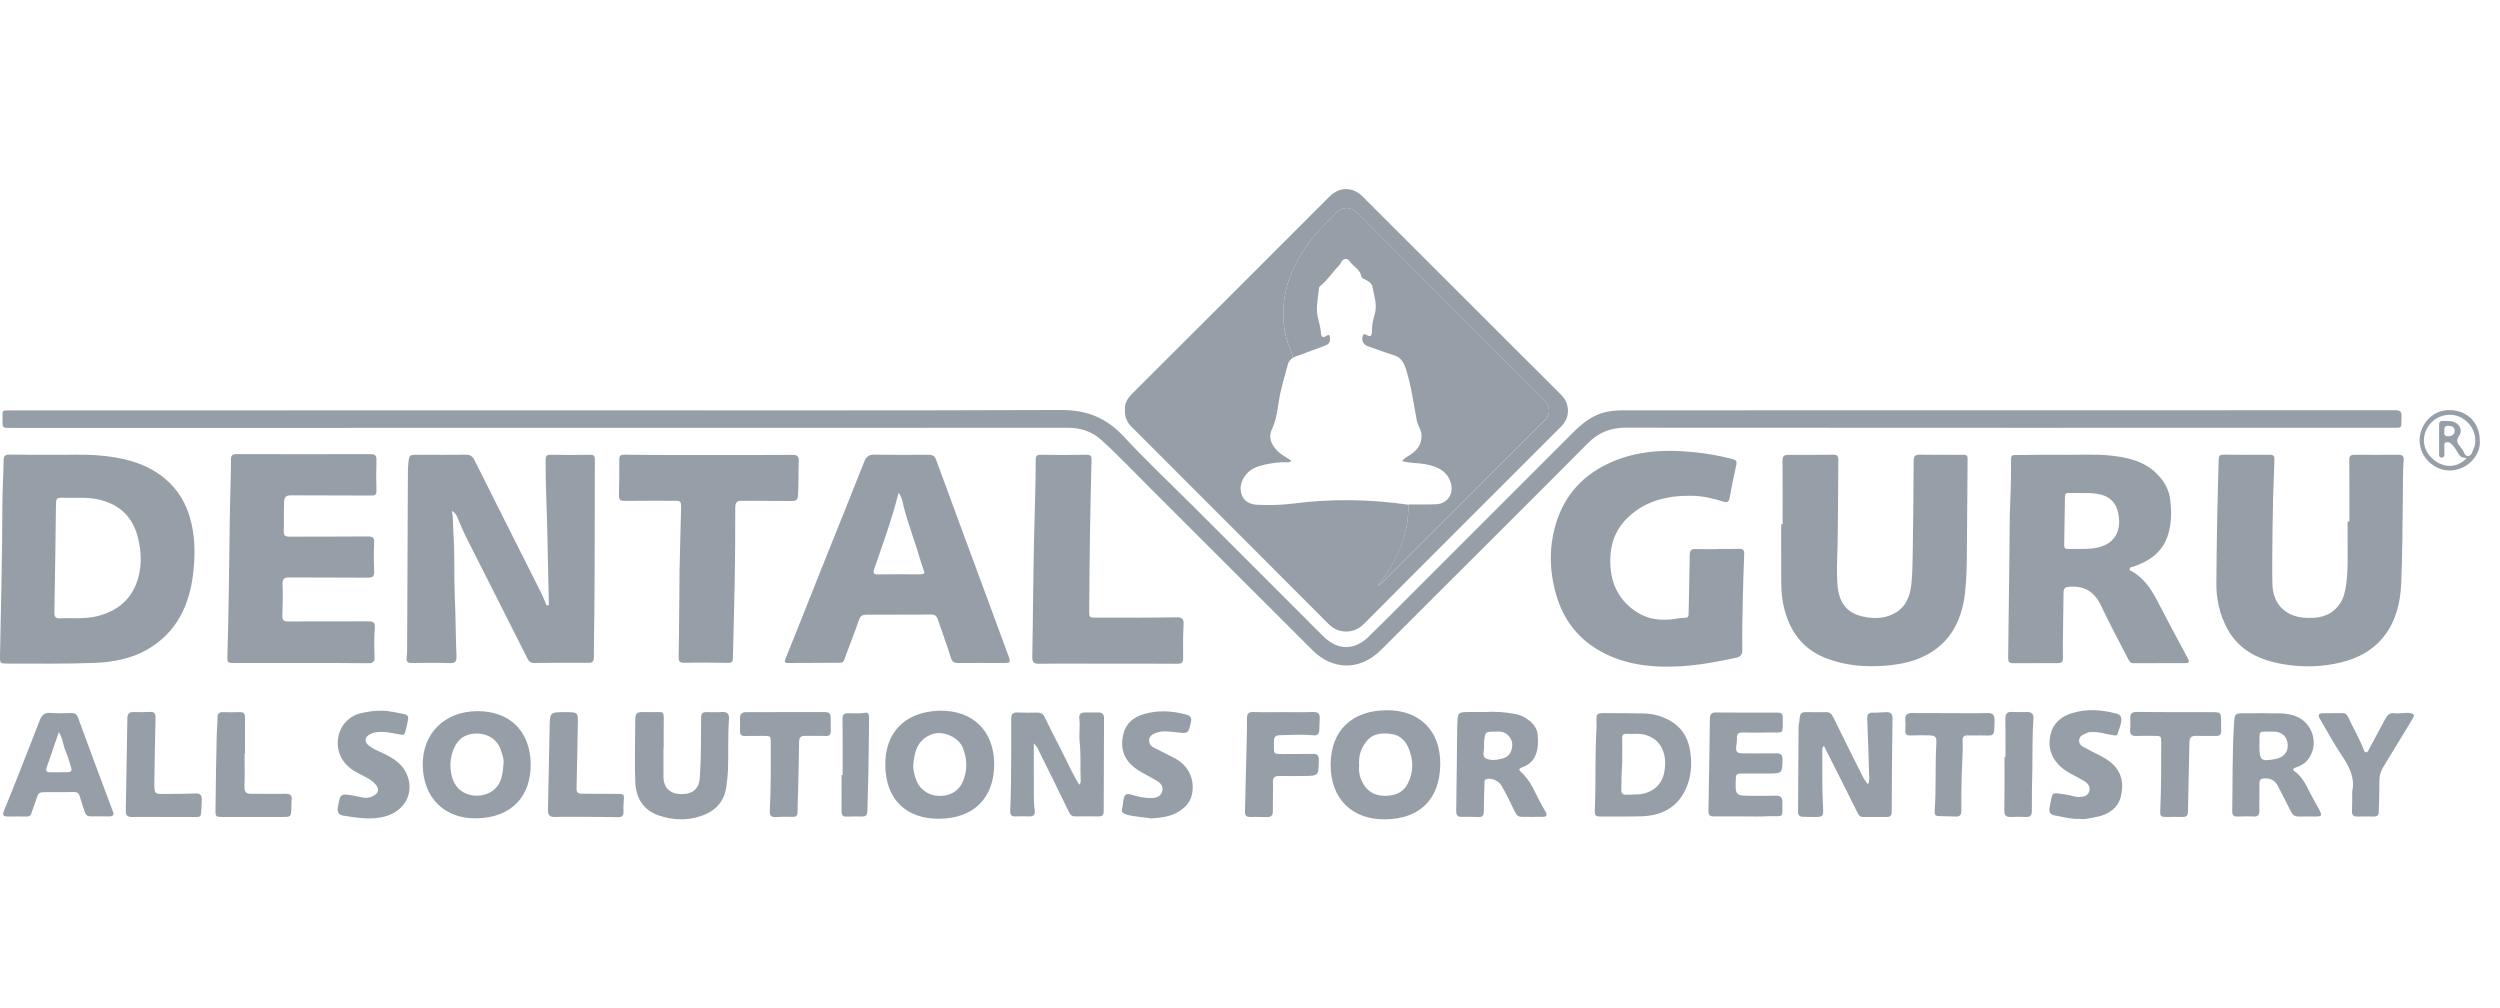 <svg width="119" height="48" viewBox="0 0 119 48" fill="none" xmlns="http://www.w3.org/2000/svg">
<g clip-path="url(#clip0_2788_19671)">
<path d="M25.892 19.531C34.09 19.531 42.295 19.547 50.493 19.515C51.703 19.51 52.652 19.876 53.474 20.762C54.513 21.881 55.622 22.93 56.704 24.007C58.443 25.747 60.188 27.486 61.927 29.226C62.288 29.586 62.643 29.957 63.015 30.313C63.693 30.965 64.468 30.965 65.147 30.307C65.794 29.682 66.425 29.04 67.061 28.404C68.716 26.749 70.37 25.094 72.025 23.44C72.98 22.485 73.934 21.53 74.889 20.576C75.34 20.13 75.822 19.743 76.464 19.605C76.771 19.542 77.079 19.531 77.387 19.531C89.589 19.526 101.798 19.531 114.001 19.526C114.244 19.526 114.324 19.589 114.313 19.839C114.287 20.417 114.398 20.364 113.788 20.364C101.644 20.364 89.505 20.369 77.36 20.358C76.655 20.358 76.077 20.597 75.583 21.096C74.348 22.342 73.102 23.583 71.861 24.824C69.819 26.866 67.777 28.907 65.735 30.939C64.743 31.925 63.45 31.925 62.468 30.944C59.917 28.404 57.377 25.853 54.826 23.312C54.031 22.522 53.262 21.706 52.434 20.952C51.984 20.539 51.448 20.364 50.838 20.364C36.477 20.369 22.116 20.369 7.754 20.369C5.331 20.369 2.912 20.369 0.489 20.369C0.118 20.369 0.118 20.369 0.118 20.008C0.123 19.473 0.054 19.536 0.605 19.536C9.032 19.531 17.465 19.531 25.892 19.531Z" fill="#969FA8"/>
<path d="M21.511 24.315C21.585 24.707 21.559 25.036 21.58 25.354C21.654 26.378 21.606 27.401 21.649 28.425C21.691 29.358 21.691 30.297 21.728 31.23C21.739 31.48 21.675 31.575 21.41 31.564C20.811 31.543 20.206 31.554 19.607 31.559C19.416 31.559 19.326 31.506 19.358 31.299C19.379 31.145 19.379 30.981 19.379 30.822C19.395 28.032 19.406 25.238 19.416 22.448C19.416 22.315 19.427 22.183 19.437 22.05C19.48 21.642 19.485 21.647 19.909 21.647C20.652 21.647 21.394 21.658 22.137 21.642C22.36 21.637 22.487 21.7 22.587 21.907C23.532 23.8 24.486 25.688 25.435 27.576C25.626 27.953 25.828 28.329 25.976 28.722C25.992 28.77 26.014 28.828 26.082 28.817C26.141 28.807 26.125 28.754 26.125 28.711C26.104 27.714 26.077 26.717 26.061 25.72C26.04 24.447 25.966 23.18 25.971 21.907C25.971 21.716 26.008 21.642 26.215 21.647C26.835 21.658 27.451 21.658 28.071 21.647C28.252 21.642 28.32 21.69 28.315 21.881C28.305 24.373 28.315 26.866 28.289 29.353C28.283 29.995 28.267 30.642 28.267 31.283C28.267 31.474 28.209 31.549 28.013 31.549C27.154 31.543 26.3 31.549 25.441 31.559C25.271 31.559 25.181 31.501 25.101 31.336C24.141 29.422 23.171 27.513 22.206 25.604C22.036 25.264 21.893 24.914 21.744 24.569C21.702 24.485 21.665 24.416 21.511 24.315Z" fill="#969FA8"/>
<path d="M2.509 21.647C3.167 21.663 3.947 21.61 4.721 21.679C5.776 21.769 6.794 21.992 7.669 22.639C8.444 23.212 8.905 23.991 9.117 24.93C9.292 25.71 9.287 26.5 9.197 27.274C9.022 28.823 8.396 30.138 6.969 30.939C6.206 31.368 5.368 31.517 4.503 31.554C3.135 31.607 1.767 31.586 0.399 31.586C0.001 31.586 -0.004 31.586 0.001 31.199C0.043 28.849 0.107 26.505 0.112 24.156C0.112 23.408 0.16 22.655 0.171 21.907C0.176 21.695 0.25 21.637 0.452 21.637C1.104 21.653 1.746 21.647 2.509 21.647ZM3.496 29.427C3.904 29.433 4.307 29.417 4.705 29.311C5.522 29.082 6.147 28.627 6.471 27.82C6.773 27.067 6.752 26.298 6.55 25.535C6.296 24.575 5.665 23.991 4.678 23.774C4.148 23.657 3.623 23.705 3.098 23.694C2.663 23.684 2.668 23.694 2.663 24.113C2.642 25.789 2.621 27.465 2.589 29.141C2.584 29.38 2.663 29.454 2.891 29.433C3.087 29.417 3.289 29.427 3.496 29.427Z" fill="#969FA8"/>
<path d="M98.388 21.647C98.971 21.658 99.687 21.61 100.403 21.679C101.257 21.764 102.079 21.939 102.71 22.596C103.039 22.936 103.251 23.333 103.304 23.805C103.368 24.341 103.368 24.871 103.214 25.402C102.97 26.266 102.334 26.701 101.543 26.977C101.48 26.998 101.39 26.982 101.374 27.072C101.353 27.168 101.448 27.173 101.506 27.21C102.042 27.528 102.381 28.011 102.662 28.552C103.145 29.48 103.638 30.408 104.137 31.331C104.227 31.5 104.216 31.564 104.015 31.564C103.193 31.564 102.371 31.564 101.549 31.569C101.4 31.569 101.353 31.469 101.3 31.368C100.87 30.53 100.419 29.703 100.021 28.849C99.709 28.181 99.226 27.868 98.489 27.931C98.293 27.947 98.224 28.011 98.224 28.202C98.218 28.897 98.208 29.597 98.197 30.291C98.192 30.636 98.192 30.981 98.197 31.326C98.202 31.495 98.128 31.564 97.964 31.564C97.248 31.564 96.532 31.564 95.816 31.569C95.646 31.569 95.588 31.495 95.588 31.326C95.614 29.602 95.625 27.884 95.651 26.16C95.662 25.391 95.651 24.622 95.689 23.858C95.721 23.19 95.726 22.517 95.726 21.849C95.726 21.636 95.858 21.658 95.991 21.658C96.755 21.647 97.508 21.647 98.388 21.647ZM99.109 23.471V23.466C98.897 23.466 98.685 23.471 98.473 23.466C98.356 23.461 98.293 23.503 98.293 23.63C98.282 24.405 98.271 25.184 98.255 25.959C98.255 26.081 98.308 26.139 98.43 26.134C98.924 26.112 99.412 26.171 99.905 26.049C100.822 25.815 100.987 25.057 100.806 24.341C100.658 23.747 100.191 23.519 99.613 23.482C99.443 23.461 99.279 23.471 99.109 23.471Z" fill="#969FA8"/>
<path d="M81.762 26.128C82.096 26.128 82.435 26.139 82.769 26.123C82.966 26.118 83.035 26.181 83.024 26.377C82.992 27.136 82.971 27.894 82.955 28.652C82.939 29.411 82.923 30.169 82.934 30.933C82.939 31.188 82.828 31.272 82.616 31.315C81.762 31.495 80.903 31.66 80.028 31.712C78.702 31.792 77.403 31.67 76.204 31.012C75.011 30.355 74.311 29.337 73.998 28.027C73.791 27.173 73.754 26.314 73.929 25.455C74.221 24.023 74.974 22.909 76.278 22.204C77.636 21.472 79.1 21.371 80.595 21.52C81.237 21.583 81.868 21.689 82.494 21.859C82.637 21.896 82.679 21.96 82.653 22.103C82.541 22.628 82.425 23.153 82.335 23.683C82.297 23.917 82.186 23.927 82.006 23.869C81.523 23.715 81.03 23.604 80.526 23.599C79.402 23.583 78.352 23.816 77.503 24.617C76.984 25.105 76.708 25.709 76.66 26.415C76.586 27.518 76.909 28.456 77.859 29.103C78.421 29.485 79.052 29.554 79.709 29.464C79.789 29.453 79.863 29.432 79.943 29.427C80.42 29.379 80.372 29.485 80.383 28.934C80.399 28.096 80.42 27.258 80.431 26.42C80.431 26.224 80.489 26.128 80.701 26.134C81.056 26.144 81.406 26.139 81.762 26.139C81.762 26.134 81.762 26.128 81.762 26.128Z" fill="#969FA8"/>
<path d="M111.832 24.818C111.832 23.837 111.837 22.856 111.826 21.88C111.826 21.679 111.922 21.647 112.086 21.647C112.786 21.652 113.481 21.652 114.181 21.647C114.372 21.647 114.43 21.732 114.414 21.907C114.367 22.469 114.383 23.036 114.377 23.599C114.356 24.993 114.356 26.388 114.298 27.783C114.255 28.669 114.059 29.528 113.502 30.259C112.972 30.949 112.256 31.331 111.429 31.532C110.532 31.75 109.625 31.771 108.724 31.622C107.589 31.437 106.587 30.991 106.009 29.909C105.659 29.247 105.489 28.525 105.499 27.772C105.505 26.759 105.521 25.741 105.537 24.728C105.553 23.768 105.59 22.803 105.611 21.843C105.616 21.695 105.669 21.642 105.812 21.642C106.565 21.647 107.313 21.652 108.066 21.647C108.22 21.647 108.268 21.721 108.263 21.859C108.241 22.485 108.22 23.111 108.199 23.736C108.188 24.251 108.178 24.76 108.172 25.274C108.167 26.123 108.146 26.971 108.167 27.82C108.194 28.748 108.782 29.342 109.71 29.406C110.299 29.443 110.861 29.363 111.275 28.875C111.604 28.494 111.657 28.021 111.71 27.544C111.757 27.088 111.747 26.627 111.747 26.171C111.741 25.72 111.747 25.269 111.747 24.818C111.779 24.818 111.805 24.818 111.832 24.818Z" fill="#969FA8"/>
<path d="M84.853 24.956C84.853 23.948 84.859 22.941 84.848 21.933C84.848 21.727 84.907 21.652 85.113 21.652C85.829 21.657 86.545 21.652 87.261 21.642C87.447 21.642 87.505 21.7 87.505 21.886C87.489 23.254 87.495 24.622 87.468 25.99C87.452 26.653 87.404 27.316 87.479 27.974C87.595 28.95 88.168 29.284 88.9 29.39C89.372 29.459 89.839 29.406 90.258 29.146C90.761 28.833 90.931 28.324 90.984 27.772C91.027 27.359 91.032 26.945 91.043 26.531C91.064 25.004 91.085 23.477 91.09 21.949C91.09 21.716 91.154 21.642 91.382 21.642C92.082 21.652 92.777 21.652 93.477 21.647C93.673 21.647 93.657 21.764 93.657 21.891C93.646 23.307 93.636 24.718 93.625 26.134C93.62 26.828 93.615 27.528 93.535 28.223C93.365 29.713 92.686 30.843 91.228 31.389C90.772 31.559 90.295 31.638 89.807 31.681C88.81 31.766 87.834 31.691 86.895 31.32C85.819 30.896 85.209 30.074 84.928 28.965C84.737 28.212 84.795 27.459 84.785 26.701C84.779 26.118 84.785 25.534 84.785 24.951C84.806 24.956 84.832 24.956 84.853 24.956Z" fill="#969FA8"/>
<path d="M42.761 29.257C42.268 29.257 41.77 29.257 41.276 29.257C41.086 29.257 40.958 29.294 40.884 29.512C40.677 30.138 40.422 30.748 40.2 31.368C40.157 31.485 40.115 31.548 39.982 31.548C39.16 31.548 38.338 31.554 37.516 31.559C37.347 31.559 37.336 31.501 37.394 31.347C37.951 29.968 38.497 28.584 39.049 27.2C39.744 25.46 40.449 23.721 41.139 21.976C41.234 21.737 41.351 21.637 41.616 21.642C42.48 21.658 43.35 21.652 44.214 21.647C44.395 21.647 44.49 21.7 44.559 21.886C45.312 23.943 46.076 25.996 46.834 28.053C47.227 29.119 47.619 30.18 48.012 31.246C48.112 31.517 48.086 31.559 47.805 31.559C47.073 31.559 46.336 31.554 45.604 31.559C45.424 31.559 45.323 31.511 45.264 31.315C45.074 30.705 44.846 30.101 44.644 29.491C44.586 29.316 44.495 29.247 44.321 29.252C43.801 29.257 43.281 29.257 42.761 29.257ZM42.772 23.456C42.454 24.723 42.024 25.895 41.616 27.072C41.547 27.274 41.579 27.348 41.801 27.343C42.348 27.332 42.899 27.337 43.445 27.337C44.199 27.337 44.018 27.375 43.838 26.754C43.589 25.884 43.26 25.036 43.026 24.161C42.968 23.943 42.958 23.7 42.772 23.456Z" fill="#969FA8"/>
<path d="M14.309 31.559C13.264 31.559 12.225 31.559 11.18 31.559C10.825 31.559 10.814 31.559 10.825 31.215C10.888 29.077 10.909 26.94 10.936 24.803C10.947 23.832 10.989 22.862 10.994 21.891C10.994 21.69 11.047 21.61 11.265 21.616C13.386 21.621 15.507 21.621 17.629 21.616C17.841 21.616 17.926 21.669 17.92 21.897C17.904 22.374 17.904 22.851 17.92 23.328C17.931 23.551 17.846 23.594 17.645 23.588C16.388 23.578 15.136 23.588 13.879 23.578C13.641 23.578 13.54 23.62 13.524 23.885C13.503 24.363 13.524 24.84 13.508 25.317C13.503 25.535 13.641 25.545 13.81 25.545C15.041 25.54 16.266 25.545 17.496 25.535C17.735 25.535 17.825 25.588 17.809 25.842C17.788 26.298 17.793 26.76 17.809 27.221C17.814 27.428 17.74 27.497 17.533 27.497C16.287 27.486 15.041 27.497 13.794 27.486C13.535 27.481 13.439 27.545 13.45 27.826C13.471 28.319 13.455 28.817 13.439 29.311C13.434 29.523 13.508 29.586 13.715 29.581C14.988 29.576 16.261 29.581 17.533 29.576C17.788 29.576 17.862 29.639 17.841 29.91C17.804 30.355 17.814 30.811 17.83 31.262C17.841 31.522 17.74 31.57 17.507 31.57C16.446 31.554 15.38 31.559 14.309 31.559Z" fill="#969FA8"/>
<path d="M33.767 21.657C35.083 21.657 36.398 21.663 37.713 21.652C37.936 21.652 38.031 21.7 38.021 21.944C37.994 22.49 38.026 23.036 37.984 23.583C37.968 23.795 37.899 23.848 37.697 23.848C36.912 23.837 36.127 23.848 35.337 23.837C35.093 23.832 34.998 23.901 34.998 24.166C35.003 25.359 34.992 26.547 34.971 27.74C34.95 28.928 34.913 30.122 34.886 31.309C34.881 31.463 34.871 31.559 34.674 31.553C33.974 31.543 33.28 31.532 32.58 31.548C32.336 31.553 32.298 31.474 32.304 31.241C32.33 29.883 32.33 28.52 32.346 27.162C32.362 26.176 32.399 25.189 32.42 24.198C32.426 23.848 32.404 23.832 32.044 23.837C31.275 23.837 30.506 23.832 29.737 23.843C29.53 23.848 29.456 23.789 29.461 23.572C29.477 23.01 29.482 22.442 29.477 21.875C29.477 21.684 29.546 21.642 29.726 21.642C31.084 21.663 32.426 21.657 33.767 21.657Z" fill="#969FA8"/>
<path d="M52.732 31.591C51.645 31.591 50.557 31.58 49.47 31.596C49.194 31.601 49.131 31.511 49.136 31.251C49.173 29.39 49.178 27.528 49.221 25.667C49.247 24.405 49.3 23.142 49.3 21.88C49.3 21.711 49.348 21.647 49.529 21.647C50.26 21.658 50.992 21.658 51.729 21.647C51.92 21.647 51.963 21.711 51.957 21.896C51.926 23.068 51.899 24.24 51.883 25.418C51.862 26.627 51.857 27.836 51.846 29.045C51.841 29.4 51.846 29.4 52.217 29.4C53.479 29.4 54.742 29.406 56.004 29.384C56.28 29.379 56.354 29.469 56.338 29.729C56.311 30.259 56.311 30.79 56.317 31.32C56.317 31.527 56.264 31.596 56.046 31.596C54.943 31.585 53.835 31.591 52.732 31.591Z" fill="#969FA8"/>
<path d="M63.338 36.395C63.349 34.751 64.367 33.823 65.99 33.807C67.602 33.791 68.594 34.815 68.556 36.438C68.514 38.045 67.581 38.978 65.947 38.999C64.383 39.026 63.333 38.045 63.338 36.395ZM64.696 36.432C64.658 36.735 64.733 37.042 64.897 37.323C65.141 37.737 65.528 37.896 65.995 37.88C66.43 37.864 66.796 37.711 67.002 37.313C67.299 36.745 67.289 36.162 67.034 35.579C66.88 35.229 66.615 34.995 66.249 34.942C65.793 34.873 65.332 34.9 65.024 35.313C64.78 35.632 64.658 35.998 64.696 36.432Z" fill="#969FA8"/>
<path d="M86.822 35.504C86.731 35.573 86.742 35.632 86.742 35.679C86.747 36.613 86.726 37.551 86.779 38.485C86.8 38.846 86.769 38.888 86.413 38.888C86.212 38.888 86.005 38.888 85.803 38.877C85.655 38.872 85.586 38.803 85.586 38.644C85.597 37.292 85.602 35.939 85.612 34.592C85.612 34.513 85.639 34.433 85.644 34.359C85.692 33.892 85.692 33.892 86.148 33.898C86.397 33.898 86.641 33.908 86.891 33.898C87.082 33.887 87.177 33.961 87.257 34.126C87.734 35.101 88.216 36.072 88.704 37.037C88.752 37.133 88.832 37.217 88.916 37.334C89.007 37.143 88.975 36.984 88.969 36.83C88.943 35.955 88.916 35.085 88.879 34.21C88.874 34.009 88.932 33.913 89.144 33.924C89.357 33.929 89.569 33.903 89.781 33.898C89.977 33.892 90.088 33.966 90.083 34.194C90.062 35.679 90.051 37.159 90.046 38.644C90.046 38.819 89.977 38.888 89.818 38.888C89.436 38.888 89.06 38.888 88.678 38.888C88.545 38.888 88.481 38.814 88.423 38.697C87.941 37.727 87.453 36.761 86.965 35.796C86.917 35.701 86.869 35.605 86.822 35.504Z" fill="#969FA8"/>
<path d="M44.691 33.829C46.351 33.797 47.3 34.826 47.322 36.321C47.348 37.928 46.388 38.968 44.697 38.973C43.169 38.978 42.172 38.093 42.14 36.454C42.109 34.895 43.047 33.892 44.691 33.829ZM43.477 36.358C43.45 36.597 43.509 36.82 43.578 37.037C43.715 37.509 44.129 37.843 44.617 37.881C45.169 37.923 45.625 37.679 45.826 37.212C46.054 36.687 46.044 36.157 45.842 35.621C45.635 35.075 44.861 34.746 44.32 34.964C43.678 35.229 43.53 35.764 43.477 36.358Z" fill="#969FA8"/>
<path d="M49.211 35.383C49.211 36.029 49.205 36.592 49.211 37.154C49.221 37.631 49.184 38.108 49.253 38.58C49.279 38.782 49.195 38.872 48.983 38.861C48.76 38.851 48.542 38.856 48.32 38.861C48.15 38.867 48.081 38.792 48.086 38.623C48.102 38.167 48.118 37.705 48.123 37.249C48.134 36.242 48.139 35.234 48.134 34.226C48.134 33.982 48.214 33.898 48.458 33.913C48.754 33.929 49.057 33.929 49.359 33.919C49.529 33.913 49.64 33.967 49.72 34.12C49.969 34.635 50.224 35.149 50.489 35.653C50.78 36.215 51.03 36.798 51.369 37.35C51.464 37.26 51.443 37.159 51.438 37.074C51.417 36.486 51.454 35.892 51.39 35.303C51.353 34.937 51.422 34.566 51.374 34.195C51.348 34.014 51.454 33.913 51.639 33.913C51.852 33.913 52.064 33.919 52.276 33.913C52.461 33.908 52.552 33.993 52.552 34.184C52.546 35.658 52.541 37.133 52.536 38.612C52.536 38.792 52.461 38.867 52.281 38.861C51.92 38.856 51.555 38.856 51.194 38.861C51.045 38.861 50.955 38.803 50.886 38.66C50.388 37.631 49.879 36.608 49.37 35.579C49.343 35.531 49.301 35.489 49.211 35.383Z" fill="#969FA8"/>
<path d="M70.705 33.892C71.135 33.86 71.654 33.892 72.163 33.993C72.566 34.072 73.139 34.433 73.192 34.958C73.261 35.674 73.134 36.305 72.428 36.533C72.322 36.57 72.28 36.639 72.381 36.73C72.879 37.159 73.081 37.774 73.388 38.326C73.447 38.432 73.516 38.538 73.574 38.644C73.653 38.787 73.632 38.883 73.441 38.883C73.107 38.883 72.768 38.888 72.434 38.883C72.291 38.883 72.19 38.814 72.126 38.676C71.909 38.236 71.707 37.785 71.447 37.361C71.331 37.164 70.975 37.016 70.763 37.085C70.641 37.122 70.662 37.217 70.662 37.302C70.647 37.732 70.631 38.167 70.631 38.596C70.631 38.808 70.578 38.909 70.35 38.893C70.095 38.877 69.835 38.877 69.581 38.883C69.384 38.888 69.315 38.808 69.315 38.612C69.337 37.281 69.347 35.95 69.363 34.619C69.363 34.582 69.368 34.55 69.368 34.513C69.384 33.892 69.384 33.892 69.994 33.892C70.206 33.892 70.408 33.892 70.705 33.892ZM71.188 34.826C70.7 34.826 70.7 34.826 70.647 35.261C70.636 35.329 70.631 35.404 70.641 35.473C70.668 35.685 70.525 35.987 70.716 36.093C70.949 36.22 71.262 36.178 71.543 36.098C71.803 36.024 71.93 35.839 71.972 35.584C72.015 35.34 71.935 35.128 71.75 34.969C71.58 34.815 71.362 34.81 71.188 34.826Z" fill="#969FA8"/>
<path d="M31.582 35.595C31.582 36.062 31.577 36.528 31.582 37C31.593 37.509 31.905 37.796 32.436 37.801C32.977 37.806 33.279 37.536 33.311 37.022C33.38 36.062 33.364 35.102 33.374 34.142C33.374 33.977 33.438 33.893 33.608 33.898C33.862 33.898 34.122 33.908 34.377 33.892C34.626 33.877 34.716 33.993 34.7 34.221C34.642 35.033 34.679 35.844 34.653 36.656C34.642 36.91 34.61 37.165 34.578 37.419C34.483 38.172 34.037 38.623 33.343 38.851C32.68 39.069 32.011 39.037 31.364 38.819C30.627 38.57 30.272 37.987 30.24 37.244C30.203 36.38 30.23 35.515 30.235 34.651C30.24 33.829 30.182 33.887 30.998 33.898C31.63 33.908 31.603 33.765 31.593 34.508C31.587 34.868 31.593 35.234 31.593 35.595C31.587 35.595 31.582 35.595 31.582 35.595Z" fill="#969FA8"/>
<path d="M25.261 36.374C25.271 37.912 24.348 38.915 22.699 38.952C21.172 38.989 20.153 37.987 20.122 36.443C20.095 34.921 21.15 33.855 22.736 33.85C24.269 33.85 25.245 34.81 25.261 36.374ZM23.961 36.401C24.004 36.141 23.908 35.908 23.829 35.674C23.68 35.234 23.277 34.953 22.81 34.921C22.19 34.879 21.808 35.16 21.617 35.6C21.426 36.04 21.389 36.486 21.511 36.963C21.76 37.965 22.879 38.05 23.431 37.653C23.866 37.35 23.929 36.878 23.961 36.401Z" fill="#969FA8"/>
<path d="M77.201 38.867C76.898 38.867 76.601 38.867 76.299 38.867C75.912 38.867 75.901 38.867 75.917 38.464C75.965 37.175 75.917 35.892 75.997 34.603C75.997 34.592 75.997 34.587 75.997 34.577C75.992 33.903 75.891 33.94 76.665 33.945C77.195 33.951 77.726 33.945 78.256 33.961C78.686 33.972 79.094 34.083 79.471 34.29C80.001 34.587 80.314 35.033 80.43 35.637C80.542 36.215 80.526 36.788 80.335 37.329C79.985 38.321 79.221 38.83 78.123 38.856C77.821 38.867 77.508 38.862 77.201 38.867C77.201 38.862 77.201 38.862 77.201 38.867ZM77.217 36.268C77.201 36.544 77.19 36.746 77.185 36.947C77.18 37.159 77.185 37.371 77.174 37.584C77.163 37.769 77.243 37.838 77.423 37.827C77.609 37.817 77.795 37.827 77.98 37.812C78.59 37.769 79.073 37.414 79.205 36.825C79.386 36.008 79.147 35.208 78.299 34.974C78.012 34.895 77.72 34.948 77.429 34.932C77.27 34.921 77.211 34.99 77.217 35.149C77.222 35.547 77.217 35.945 77.217 36.268Z" fill="#969FA8"/>
<path d="M107.754 33.945C108.183 33.977 108.698 33.898 109.202 34.062C110.093 34.354 110.432 35.457 109.833 36.189C109.689 36.364 109.488 36.459 109.276 36.533C109.164 36.57 109.106 36.629 109.223 36.714C109.679 37.037 109.843 37.557 110.103 38.013C110.209 38.199 110.315 38.379 110.411 38.57C110.538 38.819 110.511 38.861 110.241 38.867C109.965 38.867 109.695 38.861 109.419 38.867C109.233 38.872 109.127 38.792 109.048 38.628C108.846 38.215 108.629 37.811 108.422 37.403C108.295 37.154 108.098 37.053 107.823 37.053C107.626 37.053 107.542 37.106 107.547 37.324C107.558 37.737 107.536 38.156 107.547 38.57C107.552 38.782 107.494 38.877 107.266 38.867C107.011 38.851 106.751 38.861 106.497 38.867C106.332 38.872 106.253 38.814 106.253 38.639C106.279 37.244 106.253 35.849 106.338 34.46C106.37 33.951 106.38 33.951 106.884 33.951C107.017 33.951 107.149 33.951 107.282 33.951C107.409 33.945 107.542 33.945 107.754 33.945ZM107.547 35.478C107.547 36.205 107.616 36.263 108.327 36.125C108.708 36.056 108.931 35.78 108.894 35.42C108.857 35.048 108.608 34.82 108.215 34.826C107.414 34.831 107.579 34.736 107.547 35.478Z" fill="#969FA8"/>
<path d="M98.992 38.978C98.573 39 98.202 38.878 97.82 38.819C97.603 38.787 97.513 38.655 97.56 38.443C97.725 37.647 97.582 37.711 98.388 37.828C98.589 37.859 98.775 37.944 98.982 37.939C99.188 37.934 99.385 37.875 99.448 37.668C99.517 37.435 99.385 37.281 99.178 37.159C98.775 36.915 98.319 36.756 97.985 36.396C97.582 35.966 97.475 35.473 97.613 34.927C97.746 34.407 98.122 34.099 98.626 33.946C99.332 33.728 100.037 33.781 100.737 33.967C100.901 34.009 100.986 34.094 100.976 34.29C100.96 34.518 100.859 34.715 100.801 34.927C100.769 35.043 100.642 35.006 100.546 34.99C100.223 34.943 99.915 34.826 99.581 34.847C99.512 34.852 99.432 34.842 99.374 34.874C99.21 34.958 98.982 34.985 98.966 35.234C98.95 35.483 99.162 35.547 99.326 35.637C99.698 35.849 100.101 35.998 100.445 36.268C101.013 36.714 101.098 37.313 100.954 37.912C100.827 38.437 100.387 38.766 99.83 38.878C99.544 38.925 99.263 39.021 98.992 38.978Z" fill="#969FA8"/>
<path d="M2.77 37.705C2.595 37.705 2.414 37.705 2.239 37.705C1.831 37.705 1.836 37.705 1.709 38.098C1.645 38.299 1.56 38.495 1.502 38.697C1.465 38.819 1.396 38.867 1.274 38.867C0.972 38.861 0.675 38.867 0.372 38.867C0.166 38.867 0.102 38.798 0.187 38.591C0.431 37.997 0.675 37.403 0.908 36.804C1.237 35.971 1.566 35.133 1.889 34.295C1.979 34.062 2.096 33.913 2.388 33.935C2.722 33.961 3.056 33.95 3.395 33.94C3.56 33.935 3.661 34.004 3.714 34.157C3.952 34.81 4.191 35.462 4.435 36.114C4.668 36.751 4.907 37.382 5.145 38.018C5.225 38.225 5.299 38.432 5.379 38.639C5.442 38.798 5.368 38.856 5.225 38.861C4.917 38.861 4.61 38.856 4.297 38.856C4.148 38.856 4.074 38.776 4.032 38.644C3.958 38.4 3.867 38.161 3.798 37.912C3.756 37.758 3.666 37.695 3.512 37.7C3.268 37.711 3.019 37.705 2.77 37.705ZM2.801 34.847C2.6 35.435 2.409 35.987 2.218 36.544C2.165 36.692 2.229 36.761 2.382 36.761C2.664 36.761 2.945 36.761 3.226 36.756C3.406 36.756 3.433 36.66 3.379 36.512C3.295 36.268 3.242 36.014 3.136 35.785C2.998 35.494 2.998 35.154 2.801 34.847Z" fill="#969FA8"/>
<path d="M83.072 38.862C82.578 38.862 82.08 38.856 81.587 38.862C81.401 38.862 81.316 38.809 81.322 38.602C81.353 37.127 81.369 35.653 81.391 34.179C81.396 33.988 81.481 33.914 81.671 33.914C82.653 33.919 83.634 33.924 84.615 33.919C84.779 33.919 84.859 33.977 84.859 34.147C84.853 35.011 84.949 34.847 84.18 34.868C83.766 34.879 83.347 34.873 82.934 34.868C82.759 34.868 82.674 34.926 82.679 35.112C82.684 35.245 82.663 35.377 82.647 35.505C82.615 35.786 82.674 35.855 82.955 35.86C83.485 35.86 84.016 35.87 84.546 35.86C84.779 35.855 84.853 35.939 84.848 36.173C84.838 36.793 84.822 36.82 84.212 36.82C83.761 36.82 83.31 36.825 82.859 36.82C82.69 36.82 82.631 36.867 82.626 37.042C82.594 37.88 82.589 37.88 83.432 37.88C83.803 37.88 84.175 37.886 84.546 37.875C84.747 37.87 84.843 37.96 84.843 38.156C84.832 38.978 84.949 38.835 84.196 38.851C83.809 38.872 83.438 38.867 83.072 38.862Z" fill="#969FA8"/>
<path d="M18.127 33.829C18.509 33.824 18.88 33.924 19.252 33.993C19.389 34.02 19.453 34.115 19.427 34.243C19.384 34.46 19.342 34.678 19.273 34.884C19.23 35.028 19.098 34.969 18.997 34.953C18.727 34.911 18.461 34.842 18.186 34.837C17.979 34.831 17.777 34.863 17.597 34.959C17.353 35.091 17.337 35.309 17.549 35.484C17.756 35.653 18.005 35.749 18.244 35.86C18.689 36.072 19.103 36.322 19.331 36.783C19.766 37.679 19.299 38.597 18.334 38.862C17.655 39.047 17.003 38.925 16.345 38.825C16.133 38.793 16.038 38.671 16.08 38.432C16.202 37.759 16.192 37.764 16.876 37.881C17.146 37.928 17.422 38.045 17.708 37.918C18.042 37.769 18.09 37.541 17.83 37.287C17.555 37.016 17.183 36.9 16.86 36.698C16.255 36.316 15.979 35.738 16.107 35.059C16.207 34.508 16.653 34.057 17.21 33.94C17.512 33.877 17.82 33.824 18.127 33.829Z" fill="#969FA8"/>
<path d="M61.079 33.898C61.556 33.898 62.034 33.908 62.511 33.892C62.75 33.887 62.834 33.983 62.819 34.205C62.808 34.391 62.803 34.577 62.797 34.762C62.792 34.942 62.707 35.017 62.532 35.001C62.002 34.953 61.477 34.98 60.946 34.995C60.718 35.001 60.628 35.075 60.639 35.303C60.66 35.923 60.517 35.892 61.212 35.892C61.636 35.892 62.06 35.892 62.484 35.886C62.697 35.881 62.781 35.955 62.776 36.178C62.766 36.931 62.776 36.931 62.018 36.937C61.647 36.937 61.275 36.947 60.904 36.937C60.681 36.931 60.586 37 60.591 37.239C60.602 37.69 60.581 38.14 60.591 38.591C60.596 38.809 60.512 38.899 60.299 38.893C60.034 38.883 59.769 38.888 59.504 38.888C59.345 38.888 59.255 38.83 59.26 38.655C59.292 37.499 59.318 36.343 59.345 35.186C59.35 34.858 59.361 34.534 59.355 34.205C59.35 33.983 59.424 33.882 59.663 33.892C60.14 33.908 60.618 33.898 61.095 33.898C61.079 33.892 61.079 33.898 61.079 33.898Z" fill="#969FA8"/>
<path d="M54.789 38.957C54.424 38.883 53.994 38.894 53.586 38.761C53.432 38.708 53.368 38.639 53.416 38.469C53.453 38.342 53.448 38.204 53.474 38.077C53.533 37.796 53.607 37.753 53.877 37.833C54.19 37.928 54.508 37.997 54.837 37.987C55.071 37.976 55.267 37.891 55.325 37.658C55.383 37.419 55.235 37.265 55.039 37.149C54.636 36.905 54.18 36.73 53.835 36.39C53.411 35.971 53.342 35.462 53.474 34.927C53.602 34.423 53.968 34.126 54.455 33.988C55.129 33.792 55.797 33.834 56.465 34.014C56.672 34.068 56.736 34.163 56.688 34.37C56.561 34.937 56.566 34.921 55.988 34.858C55.649 34.821 55.304 34.762 54.97 34.906C54.821 34.969 54.71 35.054 54.699 35.229C54.694 35.415 54.795 35.526 54.949 35.6C55.261 35.759 55.58 35.918 55.893 36.078C56.566 36.428 56.89 37.08 56.736 37.822C56.656 38.194 56.396 38.464 56.078 38.65C55.702 38.872 55.267 38.925 54.789 38.957Z" fill="#969FA8"/>
<path d="M103.548 33.898C104.142 33.898 104.73 33.898 105.324 33.898C105.69 33.898 105.722 33.929 105.722 34.279C105.722 34.449 105.722 34.614 105.727 34.783C105.738 34.969 105.653 35.038 105.473 35.032C105.165 35.027 104.852 35.038 104.545 35.027C104.317 35.022 104.216 35.091 104.216 35.345C104.2 36.438 104.163 37.53 104.147 38.623C104.142 38.814 104.089 38.893 103.887 38.888C103.67 38.877 103.447 38.888 103.224 38.888C102.821 38.888 102.811 38.888 102.832 38.474C102.879 37.44 102.869 36.411 102.874 35.377C102.874 35.027 102.869 35.027 102.519 35.027C102.243 35.027 101.973 35.017 101.697 35.032C101.458 35.043 101.379 34.942 101.395 34.719C101.405 34.555 101.41 34.385 101.4 34.216C101.384 33.977 101.474 33.882 101.718 33.887C102.333 33.898 102.943 33.892 103.548 33.898C103.548 33.892 103.548 33.892 103.548 33.898Z" fill="#969FA8"/>
<path d="M37.373 33.893C37.972 33.893 38.572 33.893 39.176 33.893C39.505 33.893 39.542 33.935 39.542 34.253C39.542 34.423 39.537 34.587 39.547 34.757C39.563 34.964 39.489 35.043 39.277 35.033C38.959 35.017 38.641 35.033 38.322 35.028C38.126 35.022 38.041 35.102 38.036 35.309C38.031 36.051 38.009 36.788 37.993 37.531C37.983 37.907 37.967 38.289 37.962 38.666C37.962 38.825 37.893 38.883 37.739 38.883C37.474 38.878 37.209 38.872 36.943 38.894C36.71 38.91 36.63 38.819 36.641 38.591C36.7 37.525 36.689 36.459 36.689 35.388C36.689 35.028 36.684 35.028 36.323 35.028C36.031 35.028 35.74 35.028 35.448 35.033C35.294 35.033 35.22 34.974 35.225 34.815C35.23 34.603 35.22 34.391 35.225 34.179C35.225 33.988 35.31 33.898 35.517 33.898C36.137 33.903 36.752 33.898 37.373 33.893Z" fill="#969FA8"/>
<path d="M7.786 38.888C7.282 38.888 6.778 38.883 6.275 38.888C6.078 38.888 5.988 38.825 5.988 38.612C6.015 37.133 6.036 35.648 6.063 34.168C6.068 33.972 6.158 33.887 6.36 33.892C6.614 33.903 6.874 33.903 7.128 33.887C7.341 33.877 7.41 33.956 7.404 34.163C7.383 35.117 7.362 36.067 7.351 37.021C7.341 37.912 7.303 37.785 8.115 37.79C8.513 37.79 8.91 37.785 9.308 37.769C9.51 37.759 9.61 37.843 9.605 38.04C9.6 38.278 9.589 38.517 9.568 38.75C9.557 38.899 9.43 38.888 9.324 38.888C8.815 38.888 8.301 38.888 7.786 38.888Z" fill="#969FA8"/>
<path d="M27.891 38.883C27.403 38.883 26.92 38.872 26.432 38.888C26.172 38.893 26.077 38.814 26.082 38.543C26.119 37.228 26.13 35.913 26.162 34.603C26.178 33.898 26.188 33.898 26.894 33.898C27.535 33.898 27.519 33.898 27.503 34.544C27.477 35.541 27.472 36.538 27.445 37.535C27.44 37.726 27.514 37.779 27.689 37.779C28.288 37.779 28.888 37.795 29.487 37.79C29.651 37.79 29.715 37.833 29.699 37.997C29.683 38.209 29.667 38.421 29.678 38.633C29.689 38.83 29.609 38.898 29.418 38.898C28.914 38.883 28.4 38.888 27.891 38.883Z" fill="#969FA8"/>
<path d="M11.642 35.855C11.642 36.385 11.658 36.915 11.636 37.446C11.626 37.706 11.726 37.79 11.965 37.785C12.506 37.78 13.042 37.796 13.583 37.785C13.811 37.78 13.911 37.849 13.88 38.087C13.864 38.209 13.874 38.337 13.869 38.459C13.853 38.888 13.853 38.888 13.413 38.888C12.474 38.888 11.541 38.888 10.602 38.888C10.273 38.888 10.252 38.872 10.258 38.544C10.273 37.361 10.284 36.178 10.316 34.996C10.321 34.715 10.358 34.433 10.353 34.152C10.348 33.977 10.427 33.892 10.607 33.898C10.873 33.903 11.138 33.908 11.403 33.898C11.61 33.887 11.663 33.977 11.663 34.163C11.658 34.73 11.663 35.293 11.663 35.86C11.652 35.855 11.647 35.855 11.642 35.855Z" fill="#969FA8"/>
<path d="M111.964 37.674C112.107 37.074 111.847 36.512 111.471 35.961C111.089 35.398 110.771 34.799 110.426 34.216C110.32 34.035 110.362 33.956 110.574 33.951C110.882 33.94 111.195 33.951 111.503 33.945C111.651 33.94 111.72 34.02 111.778 34.147C112.012 34.651 112.298 35.128 112.5 35.648C112.521 35.706 112.526 35.796 112.616 35.807C112.722 35.818 112.733 35.717 112.77 35.653C113.03 35.17 113.29 34.693 113.544 34.211C113.64 34.03 113.756 33.919 113.979 33.951C114.223 33.983 114.467 33.903 114.716 33.945C114.929 33.983 114.944 34.041 114.838 34.216C114.377 34.969 113.931 35.727 113.465 36.475C113.316 36.708 113.253 36.947 113.258 37.223C113.263 37.69 113.237 38.156 113.231 38.623C113.231 38.793 113.168 38.867 112.998 38.867C112.733 38.861 112.468 38.861 112.203 38.867C112.022 38.872 111.948 38.793 111.953 38.612C111.969 38.326 111.964 38.045 111.964 37.674Z" fill="#969FA8"/>
<path d="M92.825 33.945C93.419 33.945 94.007 33.956 94.601 33.94C94.867 33.935 94.941 34.041 94.941 34.285C94.936 35.16 94.914 34.995 94.225 35.006C94.039 35.006 93.854 35.011 93.668 35.006C93.488 34.995 93.408 35.075 93.419 35.255C93.445 35.876 93.382 36.491 93.371 37.106C93.36 37.599 93.355 38.098 93.36 38.591C93.36 38.782 93.302 38.872 93.106 38.867C92.83 38.856 92.56 38.851 92.284 38.846C92.135 38.846 92.077 38.771 92.088 38.628C92.167 37.573 92.109 36.512 92.167 35.452C92.188 35.059 92.157 35.006 91.759 35.001C91.483 35.001 91.213 34.995 90.937 35.006C90.746 35.017 90.682 34.937 90.693 34.757C90.704 34.587 90.709 34.423 90.693 34.253C90.677 34.014 90.794 33.94 91.006 33.94C91.61 33.945 92.215 33.945 92.825 33.945Z" fill="#969FA8"/>
<path d="M95.46 36.04C95.46 35.43 95.466 34.82 95.455 34.216C95.45 33.977 95.535 33.876 95.779 33.887C96.017 33.903 96.256 33.892 96.495 33.892C96.707 33.887 96.808 33.993 96.792 34.2C96.733 35.017 96.754 35.839 96.739 36.661C96.723 37.302 96.712 37.949 96.717 38.591C96.717 38.803 96.659 38.899 96.431 38.888C96.192 38.877 95.954 38.877 95.715 38.888C95.487 38.899 95.402 38.808 95.407 38.58C95.418 37.732 95.413 36.889 95.413 36.04C95.429 36.04 95.445 36.04 95.46 36.04Z" fill="#969FA8"/>
<path d="M40.11 36.894C40.11 36.003 40.115 35.112 40.104 34.221C40.104 34.03 40.163 33.95 40.359 33.95C40.629 33.95 40.905 33.972 41.181 33.929C41.345 33.903 41.367 34.03 41.367 34.152C41.367 34.407 41.361 34.666 41.361 34.921C41.351 36.146 41.329 37.377 41.287 38.602C41.282 38.798 41.213 38.872 41.022 38.867C40.783 38.861 40.544 38.861 40.306 38.872C40.126 38.877 40.057 38.803 40.057 38.623C40.062 38.05 40.057 37.472 40.057 36.899C40.073 36.889 40.094 36.889 40.11 36.894Z" fill="#969FA8"/>
<path d="M118.037 20.958C118.106 21.631 117.48 22.39 116.6 22.395C115.926 22.4 115.162 21.817 115.173 20.931C115.184 20.231 115.767 19.499 116.61 19.52C117.443 19.536 118.031 20.114 118.037 20.958ZM117.411 21.806C117.114 21.764 117.119 21.759 116.955 21.493C116.87 21.35 116.78 21.207 116.647 21.101C116.578 21.043 116.504 21.032 116.425 21.058C116.334 21.085 116.35 21.17 116.35 21.239C116.35 21.361 116.356 21.488 116.356 21.61C116.356 21.695 116.345 21.774 116.234 21.78C116.122 21.785 116.101 21.716 116.101 21.626C116.101 21.159 116.106 20.692 116.101 20.221C116.101 20.088 116.154 20.024 116.292 20.035C116.43 20.046 116.578 20.03 116.711 20.056C117.061 20.125 117.247 20.459 117.05 20.751C116.897 20.979 116.971 21.106 117.109 21.26C117.135 21.292 117.151 21.334 117.183 21.366C117.289 21.483 117.321 21.737 117.49 21.711C117.681 21.684 117.692 21.424 117.782 21.271C117.793 21.249 117.798 21.218 117.803 21.196C117.909 20.624 117.597 20.061 117.045 19.828C116.536 19.616 115.91 19.812 115.597 20.279C115.263 20.777 115.311 21.371 115.751 21.801C116.234 22.268 116.923 22.331 117.411 21.806ZM116.356 20.533C116.318 20.692 116.387 20.777 116.562 20.767C116.722 20.756 116.843 20.666 116.843 20.507C116.843 20.337 116.711 20.273 116.557 20.268C116.371 20.263 116.329 20.364 116.356 20.533Z" fill="#969FA8"/>
<path d="M53.548 19.52C53.516 19.202 53.675 18.958 53.893 18.736C55.468 17.166 57.043 15.596 58.618 14.021C60.172 12.467 61.726 10.913 63.28 9.359C63.752 8.887 64.377 8.877 64.855 9.349C68.01 12.499 71.166 15.654 74.321 18.805C74.74 19.224 74.735 19.87 74.332 20.279C71.192 23.424 68.042 26.558 64.913 29.708C64.462 30.159 63.736 30.207 63.227 29.692C60.495 26.945 57.754 24.214 55.017 21.472C54.641 21.096 54.264 20.724 53.893 20.348C53.665 20.136 53.527 19.865 53.548 19.52ZM61.561 17.012C61.45 17.092 61.349 17.187 61.312 17.314C61.19 17.728 61.084 18.142 60.978 18.561C60.824 19.176 60.829 19.823 60.554 20.406C60.363 20.804 60.495 21.133 60.776 21.435C60.973 21.647 61.238 21.764 61.471 21.939C61.386 22.018 61.301 22.002 61.233 22.002C60.888 21.992 60.543 22.045 60.209 22.114C59.859 22.188 59.53 22.31 59.297 22.607C59.074 22.888 58.989 23.217 59.106 23.551C59.222 23.88 59.514 24.012 59.859 24.028C60.426 24.055 60.994 24.039 61.551 23.97C63.38 23.731 65.21 23.763 67.034 24.023C67.071 25.508 66.462 26.749 65.576 27.889C65.645 27.863 65.693 27.825 65.735 27.783C68.344 25.184 70.953 22.581 73.557 19.982C73.812 19.727 73.785 19.324 73.515 19.064C73.26 18.82 73.006 18.576 72.757 18.327C71.924 17.484 71.102 16.636 70.269 15.797C68.403 13.925 66.536 12.064 64.669 10.192C64.282 9.805 63.884 9.81 63.508 10.219C63.391 10.341 63.274 10.462 63.158 10.579C62.378 11.364 61.731 12.234 61.365 13.289C61.1 14.053 61.026 14.832 61.132 15.633C61.195 16.116 61.402 16.556 61.561 17.012Z" fill="#969FA8"/>
<path d="M61.561 17.012C61.402 16.556 61.195 16.116 61.132 15.628C61.025 14.827 61.1 14.047 61.365 13.284C61.731 12.228 62.378 11.359 63.157 10.574C63.274 10.457 63.396 10.335 63.507 10.213C63.884 9.81 64.282 9.799 64.669 10.187C66.536 12.053 68.402 13.92 70.269 15.792C71.102 16.63 71.929 17.479 72.756 18.322C73.006 18.571 73.26 18.815 73.515 19.059C73.785 19.319 73.817 19.722 73.557 19.976C70.953 22.58 68.344 25.179 65.735 27.778C65.692 27.82 65.645 27.857 65.576 27.884C66.456 26.738 67.071 25.497 67.034 24.012C67.474 24.012 67.92 24.023 68.36 24.002C68.895 23.98 69.214 23.503 69.06 22.994C68.895 22.432 68.455 22.214 67.861 22.098C67.495 22.029 67.119 22.055 66.742 21.949C66.859 21.79 67.007 21.727 67.135 21.642C67.469 21.419 67.681 21.138 67.665 20.703C67.654 20.448 67.49 20.263 67.442 20.029C67.283 19.202 67.177 18.359 66.917 17.553C66.817 17.24 66.668 17.001 66.329 16.901C65.91 16.773 65.496 16.614 65.082 16.471C64.886 16.402 64.785 16.153 64.876 15.972C64.907 15.909 64.929 15.877 65.013 15.925C65.231 16.057 65.305 16.015 65.305 15.75C65.305 15.49 65.348 15.246 65.427 14.997C65.576 14.535 65.411 14.09 65.326 13.644C65.295 13.485 65.146 13.39 64.998 13.316C64.918 13.273 64.812 13.236 64.796 13.151C64.738 12.812 64.404 12.684 64.239 12.43C64.138 12.276 63.942 12.297 63.852 12.462C63.81 12.536 63.773 12.605 63.709 12.674C63.407 12.976 63.179 13.347 62.839 13.618C62.813 13.639 62.786 13.676 62.786 13.708C62.749 14.09 62.664 14.472 62.691 14.848C62.717 15.193 62.866 15.527 62.882 15.888C62.887 16.02 62.972 16.094 63.094 16.01C63.311 15.861 63.306 16.004 63.306 16.153C63.311 16.338 63.189 16.413 63.035 16.466C62.547 16.646 62.054 16.832 61.561 17.012Z" fill="#969FA8"/>
</g>
<defs>
<clipPath id="clip0_2788_19671">
<rect width="118.042" height="48" fill="white"/>
</clipPath>
</defs>
</svg>
